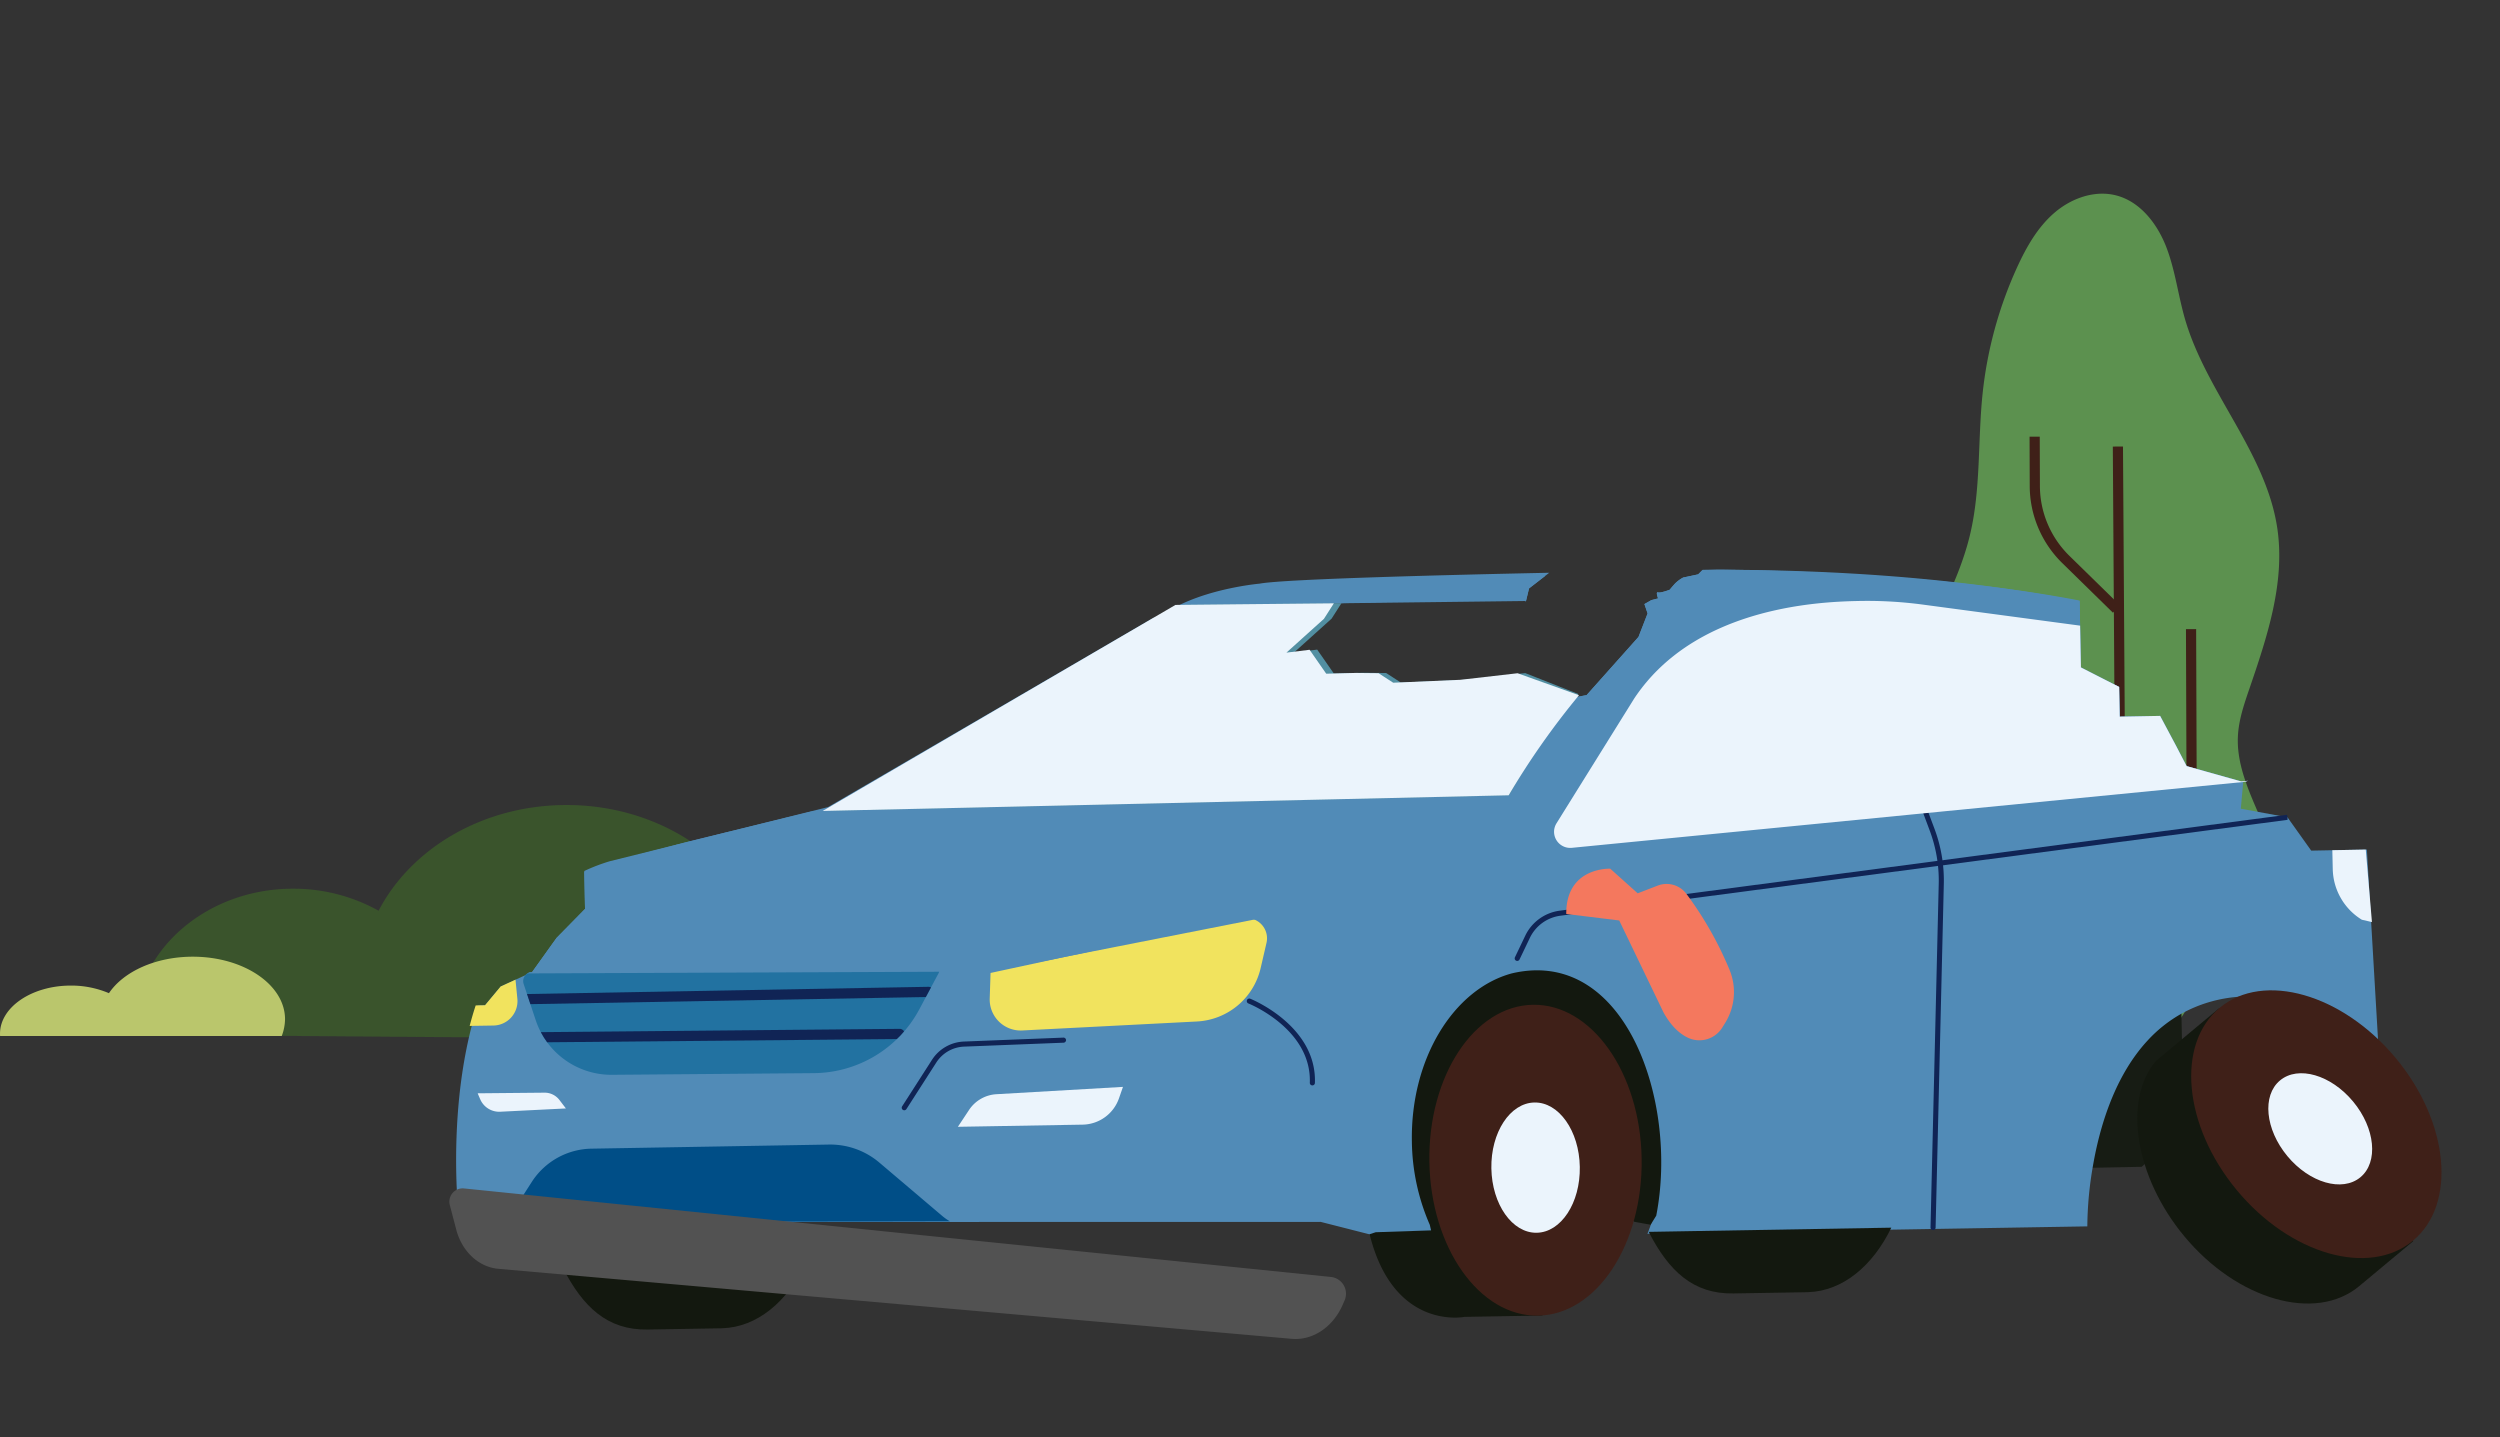 <svg xmlns="http://www.w3.org/2000/svg" xmlns:xlink="http://www.w3.org/1999/xlink" width="834.83" height="479.99" viewBox="0 0 834.83 479.99">
  <rect x="0" y="0" width="834.83" height="479.99" fill="#333333" stroke="none"/>
  <defs>
    <clipPath id="clip-path">
      <path id="Path_3891" data-name="Path 3891" d="M3.177,0,137.06,7.068a1.824,1.824,0,0,1,1.725,1.917,1.85,1.85,0,0,1-.276.869L131.252,21.43a40.255,40.255,0,0,1-36.59,18.8l-67.247-4.15A26.614,26.614,0,0,1,3.281,16.15L.1,3.77A3.016,3.016,0,0,1,3.177,0Z" fill="none"/>
    </clipPath>
    <clipPath id="clip-Custom_Size_1">
      <rect width="834.83" height="479.99"/>
    </clipPath>
  </defs>
  <g id="Custom_Size_1" data-name="Custom Size – 1" clip-path="url(#clip-Custom_Size_1)">
    <g id="Group_653" data-name="Group 653" transform="translate(-4481.947 -217.038)">
      <g id="Group_450" data-name="Group 450" transform="translate(5109.077 281.716)">
        <path id="Path_679" data-name="Path 679" d="M2487.658,1381.388c7.17-4.516,14.411-9.087,20.365-15.117s10.591-13.743,11.349-22.183c1.624-18.069-14.327-34.042-13.427-52.16.266-5.351,2.008-10.5,3.744-15.569,5.959-17.4,12.1-35.6,9.419-53.8-3.728-25.285-23.643-45.281-30.8-69.818-2.33-7.984-3.277-16.375-6.275-24.135s-8.663-15.158-16.715-17.251c-7.19-1.868-15,.935-20.634,5.784s-9.393,11.493-12.484,18.249a135.589,135.589,0,0,0-11.517,42.215c-1.64,15.747-.529,31.849-4.24,47.244-4.231,17.552-14.454,33.038-20.488,50.053-4.041,11.389-6.165,23.356-8.022,35.3-1.595,10.248-3.005,20.685-1.588,30.959,3,21.75,18.715,40.306,37.89,51,10.842,6.047,23.251,9.987,35.608,8.772s24.533-8.259,29.76-19.519Z" transform="translate(-2385.766 -1110.773)" fill="#5c914f"/>
        <g id="Group_449" data-name="Group 449" transform="translate(50.604 81.138)">
          <rect id="Rectangle_563" data-name="Rectangle 563" width="3.397" height="205.329" transform="translate(27.803 3.311) rotate(-0.369)" fill="#3f2018"/>
          <path id="Path_3883" data-name="Path 3883" d="M2481.678,1369.475l-2.4-2.406,14.007-13.977a32.767,32.767,0,0,0,9.574-23.354l-.168-47.755,3.4-.013.167,47.757a36.15,36.15,0,0,1-10.567,25.764Z" transform="translate(-2450.463 -1217.71)" fill="#3f2018"/>
          <path id="Path_3884" data-name="Path 3884" d="M2476.266,1390.963l-9.043-9.5a36.109,36.109,0,0,1-10.713-25.658l-.058-16.4,3.4-.012.06,16.4a32.767,32.767,0,0,0,9.743,23.295l9.075,9.532Z" transform="translate(-2447.024 -1226.364)" fill="#3f2018"/>
          <path id="Path_3885" data-name="Path 3885" d="M2473.193,1265.093l-17.031-16.675a36.159,36.159,0,0,1-10.757-25.7l-.054-16.4,3.4-.012.056,16.4a32.768,32.768,0,0,0,9.744,23.295l17.024,16.666Z" transform="translate(-2445.35 -1206.308)" fill="#3f2018"/>
          <path id="Path_683" data-name="Path 683" d="M2480.086,1393.192" transform="translate(-2450.584 -1234.471)" fill="none" stroke="#3f2018" stroke-miterlimit="10" stroke-width="4"/>
        </g>
      </g>
      <g id="Group_452" data-name="Group 452" transform="translate(4481.947 485.859)">
        <g id="Group_451" data-name="Group 451" transform="translate(0 0)">
          <path id="Path_684" data-name="Path 684" d="M2400.367,1445.113a71.484,71.484,0,0,0,2.453-17.792c0-33.341-30.891-60.525-68.995-60.525-27.906,0-51.922,14.449-62.79,35.3a58.354,58.354,0,0,0-28.568-7.357c-29.247,0-52.964,20.99-52.964,46.588,0,.653,0,1.189.056,2.191Z" transform="translate(-2144.607 -1366.796)" fill="#3a542c"/>
          <path id="Path_685" data-name="Path 685" d="M2513.828,1449.026a43.8,43.8,0,0,0,1.8-11.854c0-24.35-22.557-44.188-50.388-44.188-20.384,0-37.927,10.549-45.862,25.786a42.623,42.623,0,0,0-20.853-5.375c-21.366,0-38.692,15.329-38.692,34.03,0,.48,0,.867.044,1.6Z" transform="translate(-2170.275 -1370.743)" fill="#bac66c"/>
          <path id="Path_686" data-name="Path 686" d="M2230.722,1452.917a16.379,16.379,0,0,0,1.1-5.606c0-11.505-13.781-20.877-30.784-20.877-12.454,0-23.169,4.985-28.018,12.183a32.194,32.194,0,0,0-12.739-2.539c-13.054,0-23.639,7.243-23.639,16.078,0,.226,0,.409.026.757Z" transform="translate(-2136.64 -1375.783)" fill="#bac66c"/>
        </g>
      </g>
      <g id="Group_468" data-name="Group 468" transform="matrix(0.998, -0.07, 0.07, 0.998, 4618.897, 431.617)">
        <path id="Path_699" data-name="Path 699" d="M0,59.177,23.1,60.35,37.957,48.63,40.428,0,23.672,2.754Z" transform="translate(541.217 154.634)" fill="#171c14"/>
        <g id="Group_459" data-name="Group 459" transform="translate(2.706 2.289)">
          <path id="Path_700" data-name="Path 700" d="M643.267,175.643l.451-39.138.117-9.986v-.051L644,112.325l-18.568-.944-7.129-11.655h-.016l-15.32-3.951,1.427-8.84a5.252,5.252,0,0,0,1.6-.285l-1.712.048h-.561l-17.8-6.37L582.95,73.47l-4.671-10.476-13.47-.685.5-9.916L553.036,45l1.133-22.291c-7.349-1.964-15.007-3.737-22.731-5.35-.134-.033-.27-.064-.4-.085-38.3-7.952-78.276-11.769-91.791-12.923-.406-.038-.813-.067-1.22-.1-.161-.017-.322-.034-.482-.041-.119-.007-.246-.022-.365-.027s-.211-.02-.322-.025c-.262-.022-.516-.035-.779-.057l-1.626-.134-.663-.024-4.55-.155-1.477,1.285-5.07.711A11.658,11.658,0,0,0,419.843,7.6c-1.1,1.05-1.9,1.928-1.9,1.928s-3.142.963-3.977.614-.1,2-.1,2l-2.3.425-2.388,1.145.84,3.2-3.584,7.607L387.8,42.675l-3,.358h-.008l-5.193.612L362.642,48.31l-27.014-2.725-46.135-12.55-4.836-14.906L305.646,6.4l.306-.17,2.358.137L369.369,9.9l.4.157,1.347-4.246,5.634-3.762L315.091,0c-18.005,1.849-31.679,3.221-41.928,4.222H273.1c-.034.007-.06.015-.085.021h-.026c-13.042,1.284-20.5,1.977-24.311,2.319-.418.038-.787.079-1.119.1-1.573.141-2.23.192-2.23.192l-9.6,4.709-2.774,1.365L132.594,62.247,97.321,68.415l-15.9,2.78L58.7,75.168a61.864,61.864,0,0,0-8.748,2.659l-.642,12.654L39.161,99.457l-8.953,10.813a3.054,3.054,0,0,0-1.565.34,2.815,2.815,0,0,0-.7.518l-3.433,1.288-5.089,1.919-5.64,5.886-2.468-.125q-1.329,3.312-2.448,6.679C2,147.192.365,168.547.064,180.99c-.17,6.692.055,10.8.055,10.8l7.312.516h.017l42.217,2.954.693.052,60.775,4.254h.007l52.743,3.693,122.08,8.553.984.049,16.024,5.3.661.059a43.459,43.459,0,0,0,4.641,14.769c3.135,5.729,8.1,10.625,14.273,12.81,3.985,1.4,8.268,1.645,12.49,1.868,5.36.29,10.729.563,16.09.849.7.035,1.389.071,2.094.1,0,.009.009,0,.009,0a48.846,48.846,0,0,0,5.8-.019,23.428,23.428,0,0,0,5.1-.923c5.775-1.784,10.3-6.246,14.176-10.879a103.621,103.621,0,0,0,7.59-10.321c1.5-2.3,3.058-4.8,5.206-6.386h.01v-.008a8.5,8.5,0,0,1,2.393-1.248,14.756,14.756,0,0,1,4.449-.514c-.325,1.029-.691,2.038-1.09,3.032-.42,1.049-.888,2.089-1.4,3.1l.747.038,80.223,4.273,65.677,3.5a121.624,121.624,0,0,1,3.129-19.4c.267-1.091.555-2.217.859-3.357,3.354-12.45,9.446-27.4,20.421-37.715a45.6,45.6,0,0,1,11.9-8.146,46.287,46.287,0,0,1,19.121-4.292s0-.009.009,0q2.465-.052,5.087.132l9.185,20.918,2.606,5.932,12.91,29.418,7.451-3.9,1.333-2.977c.036-.058.073-.107.11-.165.617-.929,1.183-1.862,1.714-2.77a65.739,65.739,0,0,0,5.111-10.889Z" transform="translate(0 0)" fill="#518bb7"/>
        </g>
        <g id="Group_465" data-name="Group 465" transform="translate(0 0)">
          <path id="Path_701" data-name="Path 701" d="M.054,20.786.928,12.3,86.1.069a6.748,6.748,0,0,1,7.411,8.659l-2.535,8.261A23.061,23.061,0,0,1,68.5,33.281l-58.34-1.088A10.35,10.35,0,0,1,0,21.653C.007,21.364.025,21.074.054,20.786Z" transform="translate(184.621 111.257)" fill="#f1e35e"/>
          <path id="Path_702" data-name="Path 702" d="M0,21.951l5.3-1.274a15.809,15.809,0,0,0,8.979-5.921l3.752-5.03A24.177,24.177,0,0,1,38.694.034l79.15,4.176a25.346,25.346,0,0,1,16.38,7.184l19.648,19.194a17.45,17.45,0,0,0,2.462,2.007Z" transform="translate(9.874 172.708)" fill="#004e87"/>
          <path id="Path_3886" data-name="Path 3886" d="M19.925,30.4a.777.777,0,0,1-.089-.005.851.851,0,0,1-.756-.934C20.97,11.581.689,1.714.484,1.617A.849.849,0,1,1,1.214.083c.216.1,21.571,10.494,19.555,29.562A.85.85,0,0,1,19.925,30.4Z" transform="translate(270.208 138.121)" fill="#102455"/>
          <path id="Path_3887" data-name="Path 3887" d="M.848,21.5a.851.851,0,0,1-.68-1.358L11.209,5.33A13.32,13.32,0,0,1,22.237.005L55.472,1.02a.852.852,0,0,1,.825.875.875.875,0,0,1-.877.824L22.186,1.7A11.562,11.562,0,0,0,12.57,6.345L1.529,21.154A.846.846,0,0,1,.848,21.5Z" transform="translate(152.824 145.767)" fill="#102455"/>
          <path id="Path_705" data-name="Path 705" d="M13.594,0,55.9.517,54.3,4.239a13.09,13.09,0,0,1-12.718,7.907L0,9.951,4.106,4.606A11.786,11.786,0,0,1,13.594,0Z" transform="translate(171.08 164.067)" fill="#ebf4fc"/>
          <path id="Path_706" data-name="Path 706" d="M138.715,9.4a1.653,1.653,0,0,1-.2.458l-7.257,11.579a40.251,40.251,0,0,1-36.587,18.8L27.419,36.08A26.619,26.619,0,0,1,3.285,16.153L.1,3.771A3,3,0,0,1,.915.862a2.807,2.807,0,0,1,.7-.518A3.041,3.041,0,0,1,3.179,0l133.884,7.06a1.821,1.821,0,0,1,1.723,1.916A1.869,1.869,0,0,1,138.715,9.4Z" transform="translate(29.732 112.552)" fill="#2272a1"/>
          <path id="Path_3888" data-name="Path 3888" d="M.849,139.87a.676.676,0,0,1-.079,0A.848.848,0,0,1,0,138.941L10.756,24.774A47.6,47.6,0,0,0,8.987,6.688l-1.662-5.6A.849.849,0,0,1,8.953.607l1.663,5.6a49.3,49.3,0,0,1,1.83,18.73L1.694,139.1A.849.849,0,0,1,.849,139.87Z" transform="translate(492.576 91.322)" fill="#102455"/>
          <path id="Path_708" data-name="Path 708" d="M11.838,24.85l-.268-.085-3.04-.928A20.333,20.333,0,0,1,.023,6.319L.327,0,11.472.566l.215,14.161v.051Z" transform="translate(634.853 114.026)" fill="#ebf4fc"/>
          <path id="Path_709" data-name="Path 709" d="M0,0" transform="translate(356.803 251.265)" fill="none" stroke="#102455" stroke-linecap="round" stroke-linejoin="round" stroke-width="4"/>
          <g id="Group_460" data-name="Group 460" transform="translate(305.659 135.363)">
            <path id="Path_710" data-name="Path 710" d="M2.074,83.521l18.482.673-.3-1.889a71.436,71.436,0,0,1-4.017-28.154C17.685,26.642,33.6,4.5,53.319.534A.3.3,0,0,1,53.4.518C91.8-5.8,105.99,47,95.875,84.552L93.792,87.44,80.078,83.975,55.584,115.144l-25.931-1.366S5.726,116.862,0,84.03Z" transform="translate(0 0)" fill="#13180f"/>
            <ellipse id="Ellipse_31" data-name="Ellipse 31" cx="51.868" cy="35.416" rx="51.868" ry="35.416" transform="matrix(0.053, -0.999, 0.999, 0.053, 18.838, 113.208)" fill="#3f2018"/>
            <ellipse id="Ellipse_32" data-name="Ellipse 32" cx="21.743" cy="14.763" rx="21.743" ry="14.763" transform="translate(40.926 86.672) rotate(-86.963)" fill="#ebf4fc"/>
          </g>
          <path id="Path_711" data-name="Path 711" d="M80.89,4.273C73.853,16.549,63.238,24.231,51.727,23.807l-.524-.019-24.411-1.3C13.275,21.785,5.764,13.42,0,0Z" transform="translate(36.266 211.788)" fill="#13180f"/>
          <g id="Group_461" data-name="Group 461" transform="translate(0 182.942)">
            <path id="Path_712" data-name="Path 712" d="M5.2.066,291.765,49.784a5.616,5.616,0,0,1,4.022,8.126l-.715,1.372c-3.778,7.254-10.845,11.3-17.812,10.184L14.77,27.635c-6.336-1.01-11.4-6.253-13.008-13.456L.079,5.266A4.439,4.439,0,0,1,5.2.066Z" transform="translate(0 0)" fill="#525252"/>
          </g>
          <g id="Group_463" data-name="Group 463" transform="translate(29.735 112.551)">
            <g id="Group_652" data-name="Group 652" transform="translate(0 0)">
              <g id="Group_651" data-name="Group 651" clip-path="url(#clip-path)">
                <g id="Group_462" data-name="Group 462" transform="translate(-3.956 7.03)">
                  <path id="Path_3889" data-name="Path 3889" d="M138.7,10.535l-.09,0L1.609,3.4A1.7,1.7,0,0,1,0,1.61,1.675,1.675,0,0,1,1.786,0l137,7.137a1.7,1.7,0,0,1-.088,3.395Z" transform="translate(0 0)" fill="#102455"/>
                  <path id="Path_3890" data-name="Path 3890" d="M124.629,10.879c-.035,0-.071,0-.1,0L1.6,3.394A1.7,1.7,0,1,1,1.8,0L124.731,7.485a1.7,1.7,0,0,1-.1,3.394Z" transform="translate(3.483 12.98)" fill="#102455"/>
                </g>
              </g>
            </g>
          </g>
          <path id="Path_714" data-name="Path 714" d="M575.079,88.986l-100.212-.979-10.906-.1L410.549,87.4,358,86.885l-11.423-.113-1.249,1.816c-.006,0-.008,0-.011.008l-1.129,1.652a23.359,23.359,0,0,1-16.5,11.093l-84.432,10.591h-.007l-62.949,7.882-.178.024-.078.013-25.813,3.238L137.1,121.953.568,112.933,0,112.9a3.038,3.038,0,0,1,1.566-.34l8.95-10.812L20.668,92.77l.625-12.315A57.707,57.707,0,0,1,29.337,78L52.78,73.483l2.447-.47L68.679,70.7,98,65.67l3.947.141L257.54,73.049l11.929.554,2.435.116,26.583,1.231L213.9,13.317a21.538,21.538,0,0,1,3.092-2.964c.611-.5,1.257-.956,1.924-1.4a37.725,37.725,0,0,1,6.874-3.537h.008c12.251-4.947,27.1-5.2,27.1-5.2,8.281-.974,62.667,1.468,96.666,3.137l-.055.04-1.406.94L342.475,8.1l-1.346,4.246-.358-1.005-61.94-2.756-1.519-.069-.306.17L256.016,20.417l4.83,14.906,46.133,12.55L333.994,50.6l16.958-4.666,5.2-.612,3-.358,18.626-18.153,3.585-7.607-.841-3.2,2.388-1.145,2.3-.425s-.731-2.358.1-2,3.977-.613,3.977-.613.8-.878,1.9-1.928a11.71,11.71,0,0,1,2.849-1.811l5.07-.711,1.476-1.285.152-.137c1.475.092,2.941.192,4.4.292,1.034.078,2.051.146,3.067.215.111.005.212.018.322.025s.245.022.365.027c.162.008.322.024.482.041.406.029.813.058,1.219.1,37.91,2.871,68.434,7.833,91.791,12.923.135.024.267.056.4.085,8.527,1.869,16.1,3.753,22.721,5.552l-1.122,22.087,12.277,7.389-.5,9.915,13.47.685L554.3,75.756l2.972,6.861Z" transform="translate(31.347 0)" fill="#518bb7"/>
          <path id="Path_715" data-name="Path 715" d="M232.235,69.2a5.265,5.265,0,0,1-1.6.285l-101.1,2.8-.161.008-5.126.139-5.613.157L66.418,74.034,5.536,75.728a5.4,5.4,0,0,1-5.33-6.879.008.008,0,0,1,.009-.008,5.513,5.513,0,0,1,.816-1.652L29.838,27.427C46.343,6.036,73.377.53,94.908.034c3.967-.085,7.755,0,11.25.17a140.448,140.448,0,0,1,21.929,2.731l51.893,10.682-.708,13.928,12.279,7.389-.505,9.916,13.47.685,4.672,10.476,2.971,6.861,17.8,6.37h.562Z" transform="translate(376.463 19.742)" fill="#ebf4fc"/>
          <path id="Path_716" data-name="Path 716" d="M251.842,38.98A227.909,227.909,0,0,0,226.4,71.057L169.815,68.39l-2.435-.115L0,60.362,102.231,9.891,105,8.527,122.277,0,123.7.085h.007L142.258,1.2h.026l32.936,1.981h-.178L171.392,8.1l-13.285,10.38,7.776-.412,4.985,8.357,9.723.425,7.708.63,4.659,3.512,22.41.6,19.22-.849Z" transform="translate(135.982 5.456)" fill="#528fa2"/>
          <path id="Path_3892" data-name="Path 3892" d="M.849,30.69a.85.85,0,0,1-.739-1.268l3.933-6.935a14.914,14.914,0,0,1,12.078-7.538L260.536,0l.07.848-.017.849L16.225,16.644a13.221,13.221,0,0,0-10.7,6.68L1.589,30.259A.85.85,0,0,1,.849,30.69Z" transform="translate(360.404 101.166)" fill="#102455"/>
          <path id="Path_718" data-name="Path 718" d="M80.889,4.272C73.853,16.548,63.236,24.23,51.726,23.806l-.524-.019-24.411-1.3C13.273,21.784,5.762,13.42,0,0Z" transform="translate(398.632 225.131)" fill="#13180f"/>
          <g id="Group_464" data-name="Group 464" transform="translate(563.87 143.719)">
            <path id="Path_719" data-name="Path 719" d="M68.6,35.192C76.961,46.834,81.155,59.717,81.14,70.975L89.157,82.1,70.026,95.886c-15.365,11.026-40.911,1.73-57.06-20.775C-1.988,54.262-4.358,28.393,7.691,16.076l-.037.027L30,0l8.488,11.782C49.233,15.334,60.2,23.476,68.6,35.192Z" transform="translate(0 20.232)" fill="#13180f"/>
            <ellipse id="Ellipse_33" data-name="Ellipse 33" cx="34.503" cy="50.531" rx="34.503" ry="50.531" transform="matrix(0.812, -0.583, 0.583, 0.812, 2.113, 40.246)" fill="#3f2018"/>
            <ellipse id="Ellipse_34" data-name="Ellipse 34" cx="14.266" cy="21.012" rx="14.266" ry="21.012" transform="matrix(0.812, -0.583, 0.583, 0.812, 36.942, 54.047)" fill="#ebf4fc"/>
          </g>
          <path id="Path_720" data-name="Path 720" d="M254.52,39.5a259.323,259.323,0,0,0-25.743,31.67L169.815,68.39l-2.435-.115L0,60.362,102.232,9.892,105,8.528,122.275,0,123.7.09h.009L142.259,1.2h.026l32.937,1.981h-.178L171.391,8.1l-13.284,10.38,7.776-.413,4.984,8.358,9.724.425,7.707.629,4.66,3.511,22.411.6,19.221-.849Z" transform="translate(133.438 5.331)" fill="#ebf4fc"/>
        </g>
        <path id="Path_721" data-name="Path 721" d="M0,14.1l17.485,3.4,12.58,31.611c2.287,4.953,5.061,7.663,7.678,9.105a8.982,8.982,0,0,0,11.571-2.676l1.048-1.45a19.476,19.476,0,0,0,2.69-17.611A118.325,118.325,0,0,0,40.466,10.19a8.262,8.262,0,0,0-9.354-3.4l-6.839,2.1L15.706.054S.981-1.65,0,14.1Z" transform="translate(378.615 103.263)" fill="#f4785e"/>
        <path id="Path_722" data-name="Path 722" d="M22.26,1.349,0,0,.7,2.018A6.9,6.9,0,0,0,7.081,6.662l21.944.44L27.071,4.134A6.207,6.207,0,0,0,22.26,1.349Z" transform="translate(11.966 151.651)" fill="#ebf4fc"/>
        <g id="Group_467" data-name="Group 467" transform="translate(10.88 114.702)">
          <g id="Group_466" data-name="Group 466" transform="translate(0 0)">
            <path id="Path_723" data-name="Path 723" d="M16.513,6.353,16.334,0l-5.09,1.919L5.6,7.805,2.474,7.647Q1.122,10.959,0,14.324l.688.036,7.226.392a8.166,8.166,0,0,0,8.592-7.713C16.517,6.811,16.52,6.581,16.513,6.353Z" fill="#f1e35e"/>
          </g>
        </g>
      </g>
    </g>
  </g>
</svg>
